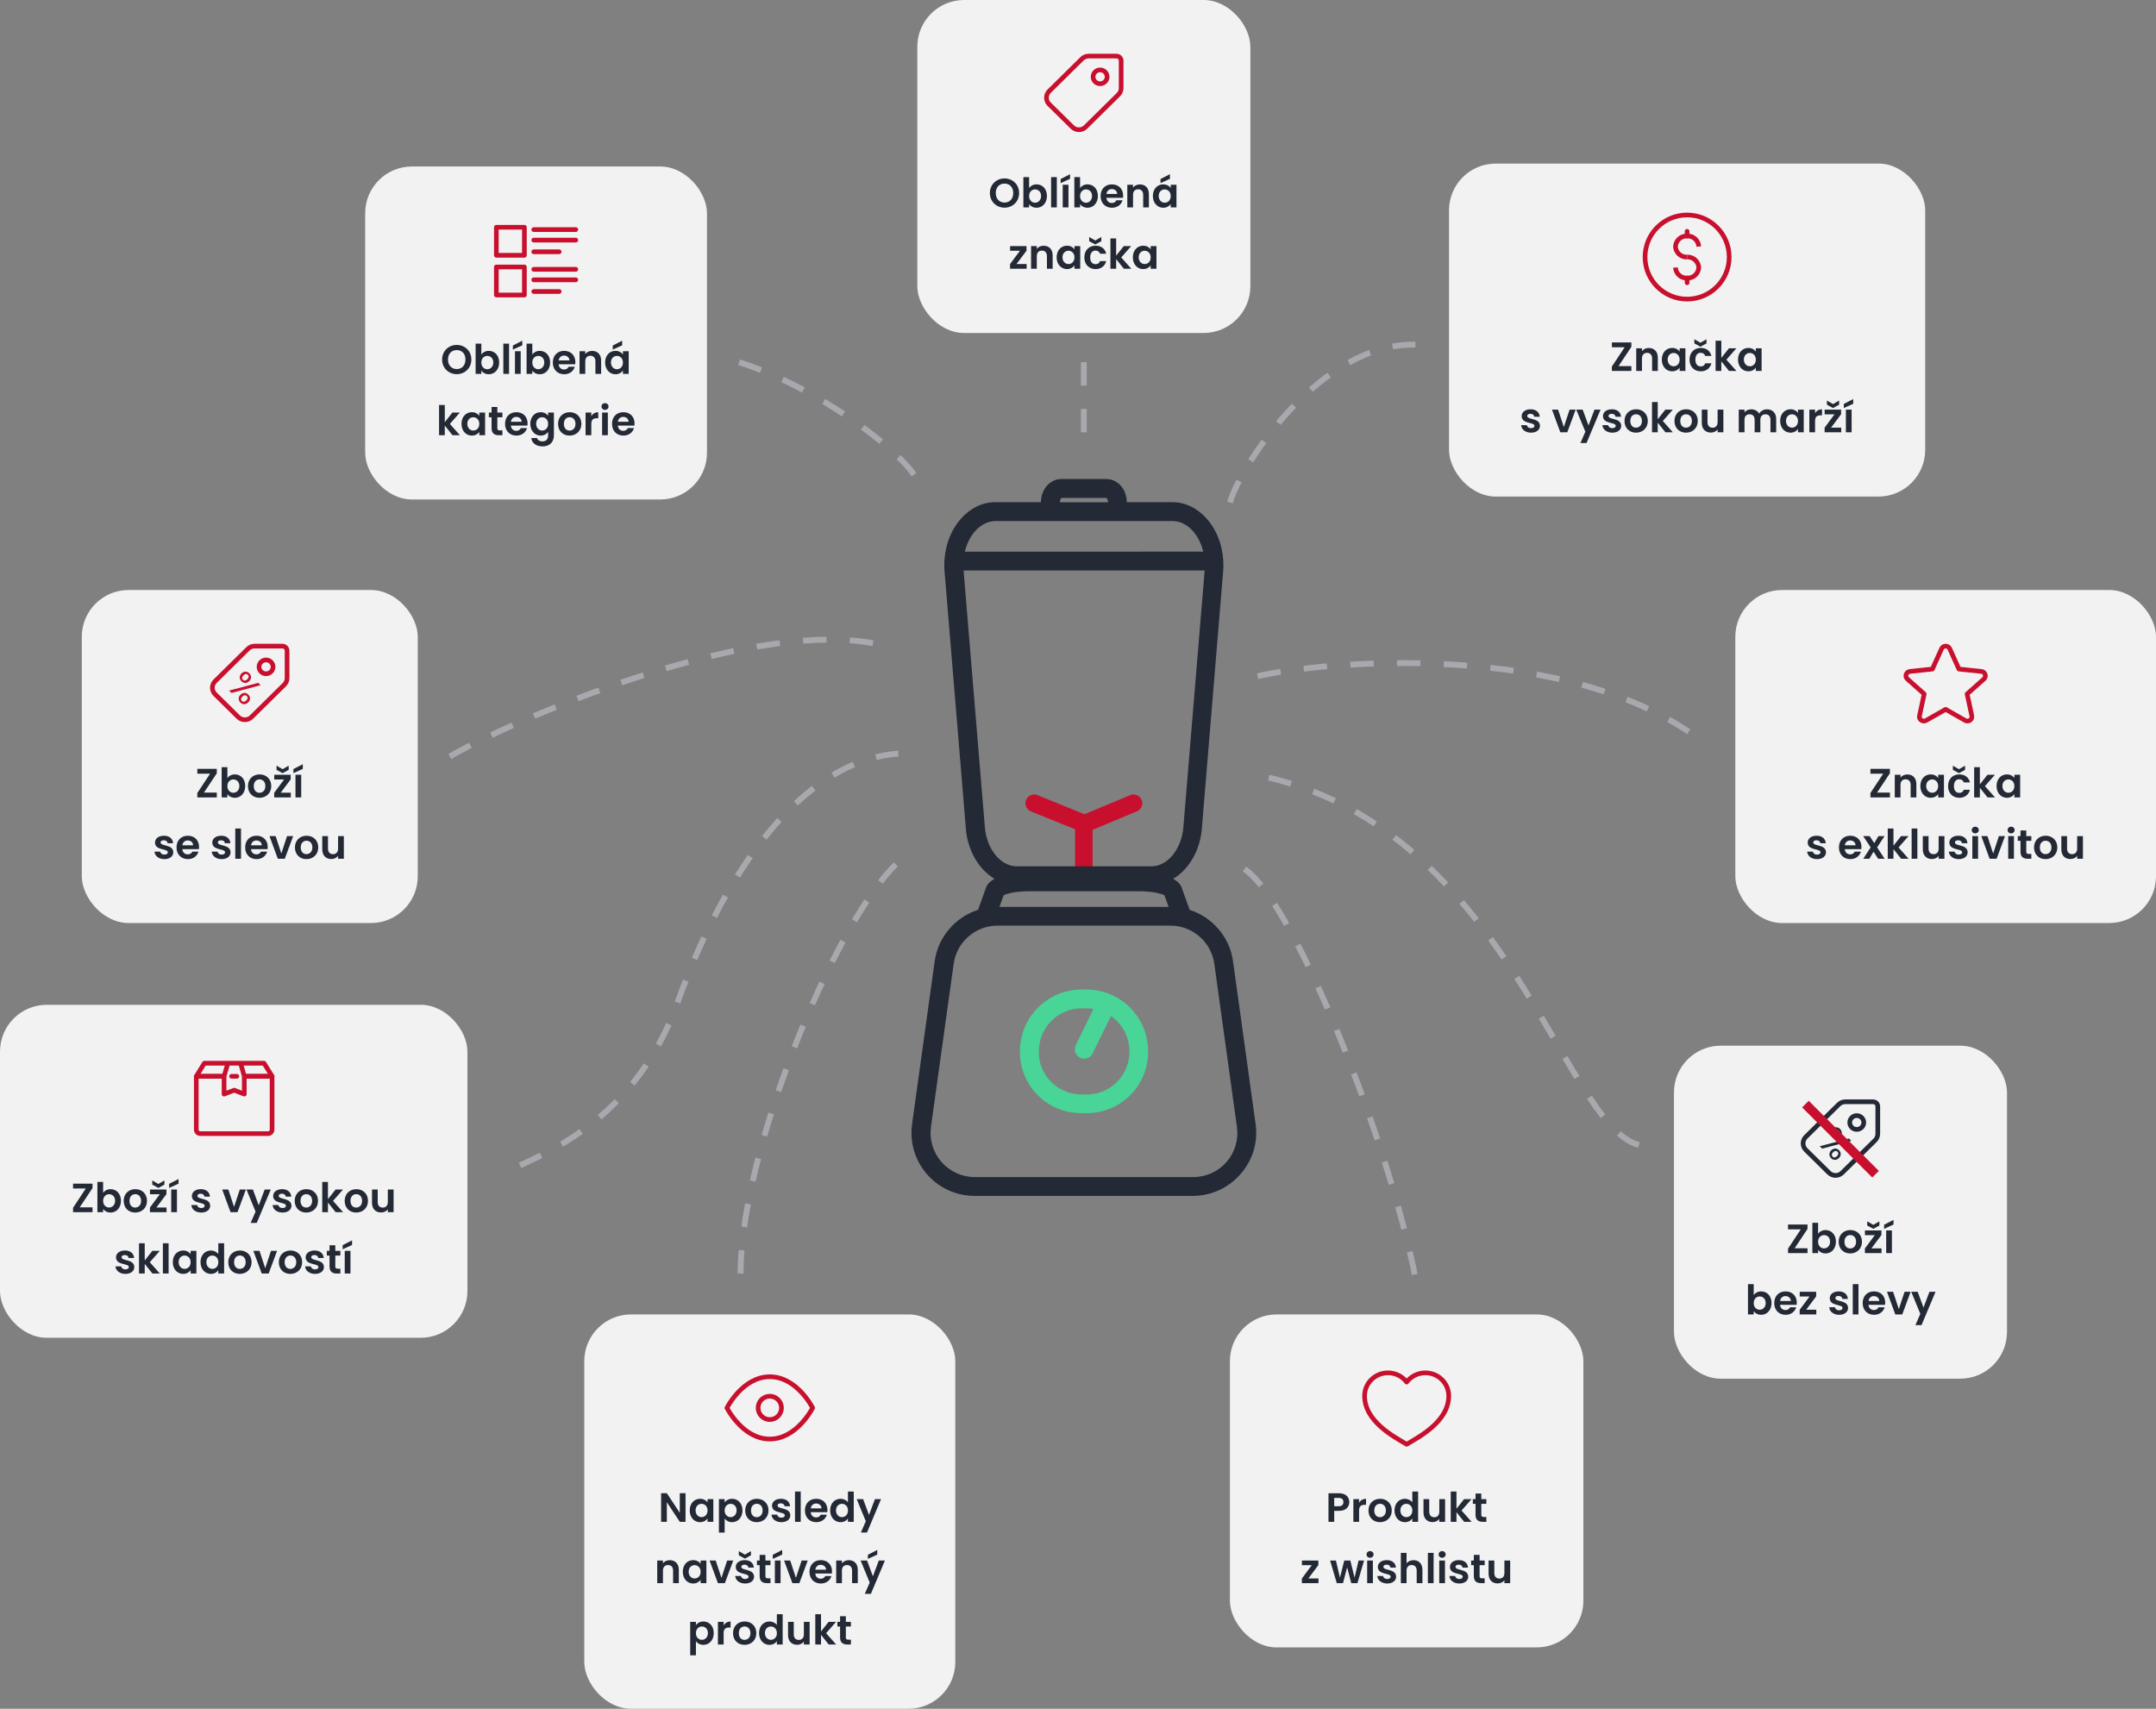 <?xml version="1.0" encoding="UTF-8"?>
<svg xmlns="http://www.w3.org/2000/svg" width="738" height="585" viewBox="0 0 738 585" fill="none">
  <rect x="0" y="0" width="738" height="585" fill="#808080" stroke="none"/>
  <g clip-path="url(#clip0_1978_1453)">
    <path d="M371 300V281.5" stroke="#C8102E" stroke-width="6"></path>
    <path d="M354 275L371.246 282L388 275" stroke="#C8102E" stroke-width="6" stroke-linecap="round"></path>
    <rect x="314" width="114" height="114" rx="16" fill="#F2F2F2"></rect>
    <path d="M367.056 43.49L359.136 35.68C357.888 34.449 357.888 32.453 359.136 31.215L370.384 20.123C370.984 19.532 371.8 19.2 372.648 19.2H382.168C383.048 19.2 383.768 19.91 383.768 20.778V30.166C383.768 31.002 383.432 31.807 382.832 32.398L371.584 43.49C370.336 44.721 368.304 44.721 367.056 43.49Z" stroke="#C8102E" stroke-width="1.6" stroke-miterlimit="10" stroke-linejoin="round"></path>
    <path d="M376.568 28.666C377.893 28.666 378.968 27.607 378.968 26.3C378.968 24.993 377.893 23.933 376.568 23.933C375.242 23.933 374.168 24.993 374.168 26.3C374.168 27.607 375.242 28.666 376.568 28.666Z" stroke="#C8102E" stroke-width="1.6" stroke-miterlimit="10" stroke-linejoin="round"></path>
    <path d="M348.845 66.086C348.845 69.026 346.619 71.098 343.847 71.098C341.089 71.098 338.835 69.026 338.835 66.086C338.835 63.16 341.089 61.088 343.847 61.088C346.633 61.088 348.845 63.16 348.845 66.086ZM340.851 66.086C340.851 68.074 342.069 69.348 343.847 69.348C345.611 69.348 346.829 68.074 346.829 66.086C346.829 64.098 345.611 62.852 343.847 62.852C342.069 62.852 340.851 64.098 340.851 66.086ZM352.263 64.378C352.739 63.664 353.649 63.118 354.825 63.118C356.813 63.118 358.367 64.672 358.367 67.094C358.367 69.516 356.813 71.126 354.825 71.126C353.607 71.126 352.739 70.566 352.263 69.894V71H350.303V60.64H352.263V64.378ZM356.365 67.094C356.365 65.624 355.371 64.84 354.307 64.84C353.257 64.84 352.263 65.652 352.263 67.122C352.263 68.592 353.257 69.404 354.307 69.404C355.371 69.404 356.365 68.564 356.365 67.094ZM359.791 71V60.64H361.751V71H359.791ZM363.772 71V63.244H365.732V71H363.772ZM363.058 61.298L366.278 59.632V61.228L363.058 62.698V61.298ZM369.708 64.378C370.184 63.664 371.094 63.118 372.27 63.118C374.258 63.118 375.812 64.672 375.812 67.094C375.812 69.516 374.258 71.126 372.27 71.126C371.052 71.126 370.184 70.566 369.708 69.894V71H367.748V60.64H369.708V64.378ZM373.81 67.094C373.81 65.624 372.816 64.84 371.752 64.84C370.702 64.84 369.708 65.652 369.708 67.122C369.708 68.592 370.702 69.404 371.752 69.404C372.816 69.404 373.81 68.564 373.81 67.094ZM380.569 64.728C379.631 64.728 378.889 65.33 378.735 66.394H382.417C382.389 65.372 381.577 64.728 380.569 64.728ZM384.251 68.564C383.831 69.992 382.543 71.126 380.625 71.126C378.371 71.126 376.733 69.558 376.733 67.122C376.733 64.672 378.329 63.118 380.625 63.118C382.865 63.118 384.447 64.644 384.447 66.954C384.447 67.206 384.433 67.458 384.391 67.71H378.721C378.819 68.858 379.603 69.502 380.583 69.502C381.423 69.502 381.885 69.082 382.137 68.564H384.251ZM391.309 71V66.716C391.309 65.47 390.623 64.798 389.587 64.798C388.523 64.798 387.837 65.47 387.837 66.716V71H385.877V63.244H387.837V64.21C388.341 63.552 389.181 63.132 390.175 63.132C391.981 63.132 393.269 64.308 393.269 66.45V71H391.309ZM394.629 67.094C394.629 64.672 396.197 63.118 398.171 63.118C399.417 63.118 400.271 63.706 400.733 64.35V63.244H402.707V71H400.733V69.866C400.271 70.538 399.389 71.126 398.157 71.126C396.197 71.126 394.629 69.516 394.629 67.094ZM400.733 67.122C400.733 65.652 399.753 64.84 398.675 64.84C397.625 64.84 396.631 65.624 396.631 67.094C396.631 68.564 397.625 69.404 398.675 69.404C399.753 69.404 400.733 68.592 400.733 67.122ZM397.247 61.298L400.467 59.632V61.228L397.247 62.698V61.298ZM351.375 84.244V85.826L347.959 90.39H351.417V92H345.733V90.418L349.121 85.854H345.747V84.244H351.375ZM358.367 92V87.716C358.367 86.47 357.681 85.798 356.645 85.798C355.581 85.798 354.895 86.47 354.895 87.716V92H352.935V84.244H354.895V85.21C355.399 84.552 356.239 84.132 357.233 84.132C359.039 84.132 360.327 85.308 360.327 87.45V92H358.367ZM361.687 88.094C361.687 85.672 363.255 84.118 365.229 84.118C366.475 84.118 367.329 84.706 367.791 85.35V84.244H369.765V92H367.791V90.866C367.329 91.538 366.447 92.126 365.215 92.126C363.255 92.126 361.687 90.516 361.687 88.094ZM367.791 88.122C367.791 86.652 366.811 85.84 365.733 85.84C364.683 85.84 363.689 86.624 363.689 88.094C363.689 89.564 364.683 90.404 365.733 90.404C366.811 90.404 367.791 89.592 367.791 88.122ZM371.175 88.122C371.175 85.686 372.771 84.118 375.011 84.118C376.943 84.118 378.245 85.126 378.665 86.862H376.551C376.327 86.204 375.809 85.784 374.997 85.784C373.905 85.784 373.177 86.61 373.177 88.122C373.177 89.634 373.905 90.446 374.997 90.446C375.809 90.446 376.313 90.082 376.551 89.382H378.665C378.245 91.034 376.943 92.126 375.011 92.126C372.771 92.126 371.175 90.558 371.175 88.122ZM374.913 82.34L376.985 81.136V82.564L374.913 83.698L372.827 82.564V81.136L374.913 82.34ZM380.101 92V81.64H382.061V87.534L384.665 84.244H387.213L383.797 88.136L387.241 92H384.693L382.061 88.696V92H380.101ZM387.773 88.094C387.773 85.672 389.341 84.118 391.315 84.118C392.561 84.118 393.415 84.706 393.877 85.35V84.244H395.851V92H393.877V90.866C393.415 91.538 392.533 92.126 391.301 92.126C389.341 92.126 387.773 90.516 387.773 88.094ZM393.877 88.122C393.877 86.652 392.897 85.84 391.819 85.84C390.769 85.84 389.775 86.624 389.775 88.094C389.775 89.564 390.769 90.404 391.819 90.404C392.897 90.404 393.877 89.592 393.877 88.122Z" fill="#232935"></path>
    <rect x="496" y="56" width="163" height="114" rx="16" fill="#F2F2F2"></rect>
    <path d="M577.5 102.4C585.453 102.4 591.9 95.953 591.9 88C591.9 80.047 585.453 73.6 577.5 73.6C569.547 73.6 563.1 80.047 563.1 88C563.1 95.953 569.547 102.4 577.5 102.4Z" stroke="#C8102E" stroke-width="1.6" stroke-miterlimit="10"></path>
    <path d="M577.517 88.006C578.509 87.949 579.483 88.295 580.229 88.969C580.974 89.644 581.431 90.591 581.5 91.608C581.427 92.622 580.968 93.565 580.223 94.236C579.478 94.906 578.506 95.25 577.517 95.193C576.52 95.255 575.539 94.911 574.788 94.237C574.036 93.563 573.573 92.612 573.5 91.591" stroke="#C8102E" stroke-width="1.6" stroke-miterlimit="10"></path>
    <path d="M577.517 87.99C576.523 88.061 575.543 87.726 574.79 87.058C574.037 86.389 573.573 85.443 573.5 84.424C573.569 83.4 574.03 82.446 574.782 81.768C575.534 81.091 576.517 80.745 577.517 80.807C578.509 80.75 579.483 81.096 580.229 81.77C580.974 82.444 581.431 83.391 581.5 84.407" stroke="#C8102E" stroke-width="1.6" stroke-miterlimit="10"></path>
    <path d="M577.5 80.8V79.2" stroke="#C8102E" stroke-width="1.6" stroke-miterlimit="10" stroke-linecap="round"></path>
    <path d="M577.5 96.8V95.2" stroke="#C8102E" stroke-width="1.6" stroke-miterlimit="10" stroke-linecap="round"></path>
    <path d="M558.416 117.228V118.74L554.02 125.348H558.416V127H551.752V125.488L556.12 118.88H551.752V117.228H558.416ZM565.516 127V122.716C565.516 121.47 564.83 120.798 563.794 120.798C562.73 120.798 562.044 121.47 562.044 122.716V127H560.084V119.244H562.044V120.21C562.548 119.552 563.388 119.132 564.382 119.132C566.188 119.132 567.476 120.308 567.476 122.45V127H565.516ZM568.836 123.094C568.836 120.672 570.404 119.118 572.378 119.118C573.624 119.118 574.478 119.706 574.94 120.35V119.244H576.914V127H574.94V125.866C574.478 126.538 573.596 127.126 572.364 127.126C570.404 127.126 568.836 125.516 568.836 123.094ZM574.94 123.122C574.94 121.652 573.96 120.84 572.882 120.84C571.832 120.84 570.838 121.624 570.838 123.094C570.838 124.564 571.832 125.404 572.882 125.404C573.96 125.404 574.94 124.592 574.94 123.122ZM578.324 123.122C578.324 120.686 579.92 119.118 582.16 119.118C584.092 119.118 585.394 120.126 585.814 121.862H583.7C583.476 121.204 582.958 120.784 582.146 120.784C581.054 120.784 580.326 121.61 580.326 123.122C580.326 124.634 581.054 125.446 582.146 125.446C582.958 125.446 583.462 125.082 583.7 124.382H585.814C585.394 126.034 584.092 127.126 582.16 127.126C579.92 127.126 578.324 125.558 578.324 123.122ZM582.062 117.34L584.134 116.136V117.564L582.062 118.698L579.976 117.564V116.136L582.062 117.34ZM587.25 127V116.64H589.21V122.534L591.814 119.244H594.362L590.946 123.136L594.39 127H591.842L589.21 123.696V127H587.25ZM594.922 123.094C594.922 120.672 596.49 119.118 598.464 119.118C599.71 119.118 600.564 119.706 601.026 120.35V119.244H603V127H601.026V125.866C600.564 126.538 599.682 127.126 598.45 127.126C596.49 127.126 594.922 125.516 594.922 123.094ZM601.026 123.122C601.026 121.652 600.046 120.84 598.968 120.84C597.918 120.84 596.924 121.624 596.924 123.094C596.924 124.564 597.918 125.404 598.968 125.404C600.046 125.404 601.026 124.592 601.026 123.122ZM527.126 145.788C527.126 147.118 525.964 148.126 524.074 148.126C522.128 148.126 520.77 146.992 520.686 145.55H522.66C522.73 146.138 523.276 146.586 524.06 146.586C524.83 146.586 525.25 146.236 525.25 145.788C525.25 144.402 520.868 145.284 520.868 142.442C520.868 141.154 522.016 140.118 523.934 140.118C525.81 140.118 526.944 141.14 527.056 142.68H525.18C525.124 142.078 524.648 141.672 523.878 141.672C523.15 141.672 522.772 141.966 522.772 142.414C522.772 143.828 527.07 142.946 527.126 145.788ZM531.244 140.244H533.344L535.304 146.194L537.264 140.244H539.35L536.48 148H534.1L531.244 140.244ZM543.755 145.662L545.785 140.244H547.871L543.069 151.668H540.983L542.663 147.804L539.555 140.244H541.753L543.755 145.662ZM554.948 145.788C554.948 147.118 553.786 148.126 551.896 148.126C549.95 148.126 548.592 146.992 548.508 145.55H550.482C550.552 146.138 551.098 146.586 551.882 146.586C552.652 146.586 553.072 146.236 553.072 145.788C553.072 144.402 548.69 145.284 548.69 142.442C548.69 141.154 549.838 140.118 551.756 140.118C553.632 140.118 554.766 141.14 554.878 142.68H553.002C552.946 142.078 552.47 141.672 551.7 141.672C550.972 141.672 550.594 141.966 550.594 142.414C550.594 143.828 554.892 142.946 554.948 145.788ZM564.047 144.122C564.047 146.558 562.255 148.126 560.001 148.126C557.761 148.126 556.067 146.558 556.067 144.122C556.067 141.672 557.817 140.118 560.057 140.118C562.297 140.118 564.047 141.672 564.047 144.122ZM558.055 144.122C558.055 145.662 558.951 146.418 560.001 146.418C561.037 146.418 562.031 145.662 562.031 144.122C562.031 142.568 561.065 141.826 560.029 141.826C558.993 141.826 558.055 142.568 558.055 144.122ZM565.485 148V137.64H567.445V143.534L570.049 140.244H572.597L569.181 144.136L572.625 148H570.077L567.445 144.696V148H565.485ZM581.15 144.122C581.15 146.558 579.358 148.126 577.104 148.126C574.864 148.126 573.17 146.558 573.17 144.122C573.17 141.672 574.92 140.118 577.16 140.118C579.4 140.118 581.15 141.672 581.15 144.122ZM575.158 144.122C575.158 145.662 576.054 146.418 577.104 146.418C578.14 146.418 579.134 145.662 579.134 144.122C579.134 142.568 578.168 141.826 577.132 141.826C576.096 141.826 575.158 142.568 575.158 144.122ZM589.91 140.244V148H587.936V147.02C587.446 147.678 586.592 148.098 585.626 148.098C583.82 148.098 582.518 146.922 582.518 144.794V140.244H584.478V144.514C584.478 145.76 585.164 146.432 586.2 146.432C587.264 146.432 587.936 145.76 587.936 144.514V140.244H589.91ZM606.03 148V143.716C606.03 142.484 605.344 141.84 604.308 141.84C603.258 141.84 602.572 142.484 602.572 143.716V148H600.612V143.716C600.612 142.484 599.926 141.84 598.89 141.84C597.826 141.84 597.14 142.484 597.14 143.716V148H595.18V140.244H597.14V141.182C597.63 140.538 598.456 140.132 599.422 140.132C600.626 140.132 601.62 140.65 602.152 141.616C602.656 140.734 603.678 140.132 604.812 140.132C606.674 140.132 607.99 141.308 607.99 143.45V148H606.03ZM609.346 144.094C609.346 141.672 610.914 140.118 612.888 140.118C614.134 140.118 614.988 140.706 615.45 141.35V140.244H617.424V148H615.45V146.866C614.988 147.538 614.106 148.126 612.874 148.126C610.914 148.126 609.346 146.516 609.346 144.094ZM615.45 144.122C615.45 142.652 614.47 141.84 613.392 141.84C612.342 141.84 611.348 142.624 611.348 144.094C611.348 145.564 612.342 146.404 613.392 146.404C614.47 146.404 615.45 145.592 615.45 144.122ZM621.298 144.136V148H619.338V140.244H621.298V141.448C621.788 140.65 622.6 140.132 623.678 140.132V142.19H623.16C621.998 142.19 621.298 142.638 621.298 144.136ZM630.206 140.244V141.826L626.79 146.39H630.248V148H624.564V146.418L627.952 141.854H624.578V140.244H630.206ZM627.448 138.34L629.52 137.136V138.564L627.448 139.698L625.362 138.564V137.136L627.448 138.34ZM631.85 148V140.244H633.81V148H631.85ZM631.136 138.298L634.356 136.632V138.228L631.136 139.698V138.298Z" fill="#232935"></path>
    <rect x="594" y="202" width="144" height="114" rx="16" fill="#F2F2F2"></rect>
    <path d="M667.391 222.088L670.543 229.061L678.239 229.866C679.543 230 680.071 231.602 679.095 232.469L673.343 237.581L674.951 245.052C675.223 246.322 673.847 247.308 672.703 246.662L665.999 242.851L659.295 246.662C658.159 247.308 656.775 246.322 657.047 245.052L658.655 237.581L652.903 232.469C651.927 231.602 652.455 230 653.759 229.866L661.455 229.061L664.607 222.088C665.151 220.904 666.863 220.904 667.391 222.088Z" stroke="#C8102E" stroke-width="1.6" stroke-miterlimit="10" stroke-linejoin="round"></path>
    <path d="M646.916 263.228V264.74L642.52 271.348H646.916V273H640.252V271.488L644.62 264.88H640.252V263.228H646.916ZM654.016 273V268.716C654.016 267.47 653.33 266.798 652.294 266.798C651.23 266.798 650.544 267.47 650.544 268.716V273H648.584V265.244H650.544V266.21C651.048 265.552 651.888 265.132 652.882 265.132C654.688 265.132 655.976 266.308 655.976 268.45V273H654.016ZM657.336 269.094C657.336 266.672 658.904 265.118 660.878 265.118C662.124 265.118 662.978 265.706 663.44 266.35V265.244H665.414V273H663.44V271.866C662.978 272.538 662.096 273.126 660.864 273.126C658.904 273.126 657.336 271.516 657.336 269.094ZM663.44 269.122C663.44 267.652 662.46 266.84 661.382 266.84C660.332 266.84 659.338 267.624 659.338 269.094C659.338 270.564 660.332 271.404 661.382 271.404C662.46 271.404 663.44 270.592 663.44 269.122ZM666.824 269.122C666.824 266.686 668.42 265.118 670.66 265.118C672.592 265.118 673.894 266.126 674.314 267.862H672.2C671.976 267.204 671.458 266.784 670.646 266.784C669.554 266.784 668.826 267.61 668.826 269.122C668.826 270.634 669.554 271.446 670.646 271.446C671.458 271.446 671.962 271.082 672.2 270.382H674.314C673.894 272.034 672.592 273.126 670.66 273.126C668.42 273.126 666.824 271.558 666.824 269.122ZM670.562 263.34L672.634 262.136V263.564L670.562 264.698L668.476 263.564V262.136L670.562 263.34ZM675.75 273V262.64H677.71V268.534L680.314 265.244H682.862L679.446 269.136L682.89 273H680.342L677.71 269.696V273H675.75ZM683.422 269.094C683.422 266.672 684.99 265.118 686.964 265.118C688.21 265.118 689.064 265.706 689.526 266.35V265.244H691.5V273H689.526V271.866C689.064 272.538 688.182 273.126 686.95 273.126C684.99 273.126 683.422 271.516 683.422 269.094ZM689.526 269.122C689.526 267.652 688.546 266.84 687.468 266.84C686.418 266.84 685.424 267.624 685.424 269.094C685.424 270.564 686.418 271.404 687.468 271.404C688.546 271.404 689.526 270.592 689.526 269.122ZM625.032 291.788C625.032 293.118 623.87 294.126 621.98 294.126C620.034 294.126 618.676 292.992 618.592 291.55H620.566C620.636 292.138 621.182 292.586 621.966 292.586C622.736 292.586 623.156 292.236 623.156 291.788C623.156 290.402 618.774 291.284 618.774 288.442C618.774 287.154 619.922 286.118 621.84 286.118C623.716 286.118 624.85 287.14 624.962 288.68H623.086C623.03 288.078 622.554 287.672 621.784 287.672C621.056 287.672 620.678 287.966 620.678 288.414C620.678 289.828 624.976 288.946 625.032 291.788ZM633.309 287.728C632.371 287.728 631.629 288.33 631.475 289.394H635.157C635.129 288.372 634.317 287.728 633.309 287.728ZM636.991 291.564C636.571 292.992 635.283 294.126 633.365 294.126C631.111 294.126 629.473 292.558 629.473 290.122C629.473 287.672 631.069 286.118 633.365 286.118C635.605 286.118 637.187 287.644 637.187 289.954C637.187 290.206 637.173 290.458 637.131 290.71H631.461C631.559 291.858 632.343 292.502 633.323 292.502C634.163 292.502 634.625 292.082 634.877 291.564H636.991ZM642.901 294L641.305 291.592L639.891 294H637.791L640.325 290.108L637.763 286.244H639.975L641.557 288.638L642.985 286.244H645.085L642.537 290.108L645.113 294H642.901ZM646.178 294V283.64H648.138V289.534L650.742 286.244H653.29L649.874 290.136L653.318 294H650.77L648.138 290.696V294H646.178ZM654.354 294V283.64H656.314V294H654.354ZM665.572 286.244V294H663.598V293.02C663.108 293.678 662.254 294.098 661.288 294.098C659.482 294.098 658.18 292.922 658.18 290.794V286.244H660.14V290.514C660.14 291.76 660.826 292.432 661.862 292.432C662.926 292.432 663.598 291.76 663.598 290.514V286.244H665.572ZM673.526 291.788C673.526 293.118 672.364 294.126 670.474 294.126C668.528 294.126 667.17 292.992 667.086 291.55H669.06C669.13 292.138 669.676 292.586 670.46 292.586C671.23 292.586 671.65 292.236 671.65 291.788C671.65 290.402 667.268 291.284 667.268 288.442C667.268 287.154 668.416 286.118 670.334 286.118C672.21 286.118 673.344 287.14 673.456 288.68H671.58C671.524 288.078 671.048 287.672 670.278 287.672C669.55 287.672 669.172 287.966 669.172 288.414C669.172 289.828 673.47 288.946 673.526 291.788ZM675.135 294V286.244H677.095V294H675.135ZM676.129 285.32C675.429 285.32 674.925 284.816 674.925 284.172C674.925 283.528 675.429 283.024 676.129 283.024C676.815 283.024 677.333 283.528 677.333 284.172C677.333 284.816 676.815 285.32 676.129 285.32ZM678.205 286.244H680.305L682.265 292.194L684.225 286.244H686.311L683.441 294H681.061L678.205 286.244ZM687.412 294V286.244H689.372V294H687.412ZM688.406 285.32C687.706 285.32 687.202 284.816 687.202 284.172C687.202 283.528 687.706 283.024 688.406 283.024C689.092 283.024 689.61 283.528 689.61 284.172C689.61 284.816 689.092 285.32 688.406 285.32ZM691.617 291.592V287.854H690.693V286.244H691.617V284.326H693.591V286.244H695.327V287.854H693.591V291.606C693.591 292.124 693.801 292.348 694.417 292.348H695.327V294H694.095C692.611 294 691.617 293.37 691.617 291.592ZM704.227 290.122C704.227 292.558 702.435 294.126 700.181 294.126C697.941 294.126 696.247 292.558 696.247 290.122C696.247 287.672 697.997 286.118 700.237 286.118C702.477 286.118 704.227 287.672 704.227 290.122ZM698.235 290.122C698.235 291.662 699.131 292.418 700.181 292.418C701.217 292.418 702.211 291.662 702.211 290.122C702.211 288.568 701.245 287.826 700.209 287.826C699.173 287.826 698.235 288.568 698.235 290.122ZM712.986 286.244V294H711.012V293.02C710.522 293.678 709.668 294.098 708.702 294.098C706.896 294.098 705.594 292.922 705.594 290.794V286.244H707.554V290.514C707.554 291.76 708.24 292.432 709.276 292.432C710.34 292.432 711.012 291.76 711.012 290.514V286.244H712.986Z" fill="#232935"></path>
    <rect x="125" y="57" width="117" height="114" rx="16" fill="#F2F2F2"></rect>
    <path d="M182.7 78.6H197.1" stroke="#C8102E" stroke-width="1.6" stroke-linecap="round"></path>
    <path d="M182.7 82.2H197.1" stroke="#C8102E" stroke-width="1.6" stroke-linecap="round"></path>
    <path d="M182.7 86.2H191.407" stroke="#C8102E" stroke-width="1.6" stroke-linecap="round"></path>
    <path d="M182.7 92.2H197.1" stroke="#C8102E" stroke-width="1.6" stroke-linecap="round"></path>
    <path d="M182.7 95.8H197.1" stroke="#C8102E" stroke-width="1.6" stroke-linecap="round"></path>
    <path d="M182.7 99.8H191.407" stroke="#C8102E" stroke-width="1.6" stroke-linecap="round"></path>
    <rect x="169.9" y="77.8" width="9.6" height="9.6" stroke="#C8102E" stroke-width="1.6" stroke-linejoin="round"></rect>
    <rect x="169.9" y="91.4" width="9.6" height="9.6" stroke="#C8102E" stroke-width="1.6" stroke-linejoin="round"></rect>
    <path d="M161.345 123.086C161.345 126.026 159.119 128.098 156.347 128.098C153.589 128.098 151.335 126.026 151.335 123.086C151.335 120.16 153.589 118.088 156.347 118.088C159.133 118.088 161.345 120.16 161.345 123.086ZM153.351 123.086C153.351 125.074 154.569 126.348 156.347 126.348C158.111 126.348 159.329 125.074 159.329 123.086C159.329 121.098 158.111 119.852 156.347 119.852C154.569 119.852 153.351 121.098 153.351 123.086ZM164.763 121.378C165.239 120.664 166.149 120.118 167.325 120.118C169.313 120.118 170.867 121.672 170.867 124.094C170.867 126.516 169.313 128.126 167.325 128.126C166.107 128.126 165.239 127.566 164.763 126.894V128H162.803V117.64H164.763V121.378ZM168.865 124.094C168.865 122.624 167.871 121.84 166.807 121.84C165.757 121.84 164.763 122.652 164.763 124.122C164.763 125.592 165.757 126.404 166.807 126.404C167.871 126.404 168.865 125.564 168.865 124.094ZM172.291 128V117.64H174.251V128H172.291ZM176.272 128V120.244H178.232V128H176.272ZM175.558 118.298L178.778 116.632V118.228L175.558 119.698V118.298ZM182.208 121.378C182.684 120.664 183.594 120.118 184.77 120.118C186.758 120.118 188.312 121.672 188.312 124.094C188.312 126.516 186.758 128.126 184.77 128.126C183.552 128.126 182.684 127.566 182.208 126.894V128H180.248V117.64H182.208V121.378ZM186.31 124.094C186.31 122.624 185.316 121.84 184.252 121.84C183.202 121.84 182.208 122.652 182.208 124.122C182.208 125.592 183.202 126.404 184.252 126.404C185.316 126.404 186.31 125.564 186.31 124.094ZM193.069 121.728C192.131 121.728 191.389 122.33 191.235 123.394H194.917C194.889 122.372 194.077 121.728 193.069 121.728ZM196.751 125.564C196.331 126.992 195.043 128.126 193.125 128.126C190.871 128.126 189.233 126.558 189.233 124.122C189.233 121.672 190.829 120.118 193.125 120.118C195.365 120.118 196.947 121.644 196.947 123.954C196.947 124.206 196.933 124.458 196.891 124.71H191.221C191.319 125.858 192.103 126.502 193.083 126.502C193.923 126.502 194.385 126.082 194.637 125.564H196.751ZM203.809 128V123.716C203.809 122.47 203.123 121.798 202.087 121.798C201.023 121.798 200.337 122.47 200.337 123.716V128H198.377V120.244H200.337V121.21C200.841 120.552 201.681 120.132 202.675 120.132C204.481 120.132 205.769 121.308 205.769 123.45V128H203.809ZM207.129 124.094C207.129 121.672 208.697 120.118 210.671 120.118C211.917 120.118 212.771 120.706 213.233 121.35V120.244H215.207V128H213.233V126.866C212.771 127.538 211.889 128.126 210.657 128.126C208.697 128.126 207.129 126.516 207.129 124.094ZM213.233 124.122C213.233 122.652 212.253 121.84 211.175 121.84C210.125 121.84 209.131 122.624 209.131 124.094C209.131 125.564 210.125 126.404 211.175 126.404C212.253 126.404 213.233 125.592 213.233 124.122ZM209.747 118.298L212.967 116.632V118.228L209.747 119.698V118.298ZM150.293 149V138.64H152.253V144.534L154.857 141.244H157.405L153.989 145.136L157.433 149H154.885L152.253 145.696V149H150.293ZM157.965 145.094C157.965 142.672 159.533 141.118 161.507 141.118C162.753 141.118 163.607 141.706 164.069 142.35V141.244H166.043V149H164.069V147.866C163.607 148.538 162.725 149.126 161.493 149.126C159.533 149.126 157.965 147.516 157.965 145.094ZM164.069 145.122C164.069 143.652 163.089 142.84 162.011 142.84C160.961 142.84 159.967 143.624 159.967 145.094C159.967 146.564 160.961 147.404 162.011 147.404C163.089 147.404 164.069 146.592 164.069 145.122ZM168.265 146.592V142.854H167.341V141.244H168.265V139.326H170.239V141.244H171.975V142.854H170.239V146.606C170.239 147.124 170.449 147.348 171.065 147.348H171.975V149H170.743C169.259 149 168.265 148.37 168.265 146.592ZM176.717 142.728C175.779 142.728 175.037 143.33 174.883 144.394H178.565C178.537 143.372 177.725 142.728 176.717 142.728ZM180.399 146.564C179.979 147.992 178.691 149.126 176.773 149.126C174.519 149.126 172.881 147.558 172.881 145.122C172.881 142.672 174.477 141.118 176.773 141.118C179.013 141.118 180.595 142.644 180.595 144.954C180.595 145.206 180.581 145.458 180.539 145.71H174.869C174.967 146.858 175.751 147.502 176.731 147.502C177.571 147.502 178.033 147.082 178.285 146.564H180.399ZM181.522 145.094C181.522 142.672 183.09 141.118 185.064 141.118C186.282 141.118 187.164 141.678 187.626 142.35V141.244H189.6V149.056C189.6 151.156 188.312 152.822 185.764 152.822C183.58 152.822 182.054 151.73 181.858 149.952H183.804C184 150.652 184.728 151.114 185.708 151.114C186.786 151.114 187.626 150.498 187.626 149.056V147.852C187.164 148.524 186.282 149.126 185.064 149.126C183.09 149.126 181.522 147.516 181.522 145.094ZM187.626 145.122C187.626 143.652 186.646 142.84 185.568 142.84C184.518 142.84 183.524 143.624 183.524 145.094C183.524 146.564 184.518 147.404 185.568 147.404C186.646 147.404 187.626 146.592 187.626 145.122ZM199.004 145.122C199.004 147.558 197.212 149.126 194.958 149.126C192.718 149.126 191.024 147.558 191.024 145.122C191.024 142.672 192.774 141.118 195.014 141.118C197.254 141.118 199.004 142.672 199.004 145.122ZM193.012 145.122C193.012 146.662 193.908 147.418 194.958 147.418C195.994 147.418 196.988 146.662 196.988 145.122C196.988 143.568 196.022 142.826 194.986 142.826C193.95 142.826 193.012 143.568 193.012 145.122ZM202.402 145.136V149H200.442V141.244H202.402V142.448C202.892 141.65 203.704 141.132 204.782 141.132V143.19H204.264C203.102 143.19 202.402 143.638 202.402 145.136ZM206.102 149V141.244H208.062V149H206.102ZM207.096 140.32C206.396 140.32 205.892 139.816 205.892 139.172C205.892 138.528 206.396 138.024 207.096 138.024C207.782 138.024 208.3 138.528 208.3 139.172C208.3 139.816 207.782 140.32 207.096 140.32ZM213.33 142.728C212.392 142.728 211.65 143.33 211.496 144.394H215.178C215.15 143.372 214.338 142.728 213.33 142.728ZM217.012 146.564C216.592 147.992 215.304 149.126 213.386 149.126C211.132 149.126 209.494 147.558 209.494 145.122C209.494 142.672 211.09 141.118 213.386 141.118C215.626 141.118 217.208 142.644 217.208 144.954C217.208 145.206 217.194 145.458 217.152 145.71H211.482C211.58 146.858 212.364 147.502 213.344 147.502C214.184 147.502 214.646 147.082 214.898 146.564H217.012Z" fill="#232935"></path>
    <rect x="28" y="202" width="115" height="114" rx="16" fill="#F2F2F2"></rect>
    <path d="M81.556 245.49L73.636 237.68C72.388 236.449 72.388 234.453 73.636 233.215L84.884 222.123C85.484 221.532 86.3 221.2 87.148 221.2H96.668C97.548 221.2 98.268 221.91 98.268 222.778V232.166C98.268 233.002 97.932 233.807 97.332 234.398L86.084 245.49C84.836 246.721 82.804 246.721 81.556 245.49Z" stroke="#C8102E" stroke-width="1.6" stroke-miterlimit="10" stroke-linejoin="round"></path>
    <path d="M91.068 230.666C92.394 230.666 93.468 229.607 93.468 228.3C93.468 226.993 92.394 225.933 91.068 225.933C89.743 225.933 88.668 226.993 88.668 228.3C88.668 229.607 89.743 230.666 91.068 230.666Z" stroke="#C8102E" stroke-width="1.6" stroke-miterlimit="10" stroke-linejoin="round"></path>
    <path d="M82.677 230.549C83.519 229.707 84.596 229.77 85.347 230.522C86.108 231.282 86.162 232.35 85.32 233.192C84.469 234.042 83.401 233.988 82.641 233.228C81.89 232.477 81.826 231.4 82.677 230.549ZM84.841 231.028C84.442 230.63 83.908 230.639 83.338 231.21C82.777 231.771 82.75 232.323 83.148 232.721C83.546 233.119 84.107 233.101 84.668 232.54C85.239 231.97 85.239 231.427 84.841 231.028ZM78.414 236.423L88.397 233.771L89.212 234.586L79.229 237.237L78.414 236.423ZM82.324 237.835C83.175 236.984 84.243 237.038 85.003 237.799C85.755 238.55 85.809 239.618 84.958 240.469C84.116 241.31 83.039 241.265 82.288 240.514C81.528 239.754 81.483 238.677 82.324 237.835ZM84.478 238.305C84.08 237.907 83.537 237.907 82.967 238.477C82.406 239.039 82.406 239.582 82.804 239.98C83.202 240.378 83.745 240.378 84.306 239.817C84.877 239.247 84.877 238.704 84.478 238.305Z" fill="#C8102E"></path>
    <path d="M74.209 263.228V264.74L69.813 271.348H74.209V273H67.545V271.488L71.913 264.88H67.545V263.228H74.209ZM77.837 266.378C78.313 265.664 79.223 265.118 80.399 265.118C82.387 265.118 83.941 266.672 83.941 269.094C83.941 271.516 82.387 273.126 80.399 273.126C79.181 273.126 78.313 272.566 77.837 271.894V273H75.877V262.64H77.837V266.378ZM81.939 269.094C81.939 267.624 80.945 266.84 79.881 266.84C78.831 266.84 77.837 267.652 77.837 269.122C77.837 270.592 78.831 271.404 79.881 271.404C80.945 271.404 81.939 270.564 81.939 269.094ZM92.855 269.122C92.855 271.558 91.063 273.126 88.809 273.126C86.569 273.126 84.875 271.558 84.875 269.122C84.875 266.672 86.625 265.118 88.865 265.118C91.105 265.118 92.855 266.672 92.855 269.122ZM86.863 269.122C86.863 270.662 87.759 271.418 88.809 271.418C89.845 271.418 90.839 270.662 90.839 269.122C90.839 267.568 89.873 266.826 88.837 266.826C87.801 266.826 86.863 267.568 86.863 269.122ZM99.501 265.244V266.826L96.085 271.39H99.543V273H93.859V271.418L97.247 266.854H93.873V265.244H99.501ZM96.743 263.34L98.815 262.136V263.564L96.743 264.698L94.657 263.564V262.136L96.743 263.34ZM101.145 273V265.244H103.105V273H101.145ZM100.431 263.298L103.651 261.632V263.228L100.431 264.698V263.298ZM59.318 291.788C59.318 293.118 58.156 294.126 56.266 294.126C54.32 294.126 52.962 292.992 52.878 291.55H54.852C54.922 292.138 55.468 292.586 56.252 292.586C57.022 292.586 57.442 292.236 57.442 291.788C57.442 290.402 53.06 291.284 53.06 288.442C53.06 287.154 54.208 286.118 56.126 286.118C58.002 286.118 59.136 287.14 59.248 288.68H57.372C57.316 288.078 56.84 287.672 56.07 287.672C55.342 287.672 54.964 287.966 54.964 288.414C54.964 289.828 59.262 288.946 59.318 291.788ZM64.259 287.728C63.321 287.728 62.579 288.33 62.425 289.394H66.107C66.079 288.372 65.267 287.728 64.259 287.728ZM67.941 291.564C67.521 292.992 66.233 294.126 64.315 294.126C62.061 294.126 60.423 292.558 60.423 290.122C60.423 287.672 62.019 286.118 64.315 286.118C66.555 286.118 68.137 287.644 68.137 289.954C68.137 290.206 68.123 290.458 68.081 290.71H62.411C62.509 291.858 63.293 292.502 64.273 292.502C65.113 292.502 65.575 292.082 65.827 291.564H67.941ZM78.924 291.788C78.924 293.118 77.761 294.126 75.871 294.126C73.925 294.126 72.567 292.992 72.484 291.55H74.457C74.528 292.138 75.073 292.586 75.858 292.586C76.627 292.586 77.047 292.236 77.047 291.788C77.047 290.402 72.665 291.284 72.665 288.442C72.665 287.154 73.814 286.118 75.731 286.118C77.608 286.118 78.742 287.14 78.853 288.68H76.978C76.921 288.078 76.445 287.672 75.675 287.672C74.948 287.672 74.57 287.966 74.57 288.414C74.57 289.828 78.868 288.946 78.924 291.788ZM80.532 294V283.64H82.492V294H80.532ZM87.761 287.728C86.823 287.728 86.081 288.33 85.927 289.394H89.609C89.581 288.372 88.769 287.728 87.761 287.728ZM91.443 291.564C91.023 292.992 89.735 294.126 87.817 294.126C85.563 294.126 83.925 292.558 83.925 290.122C83.925 287.672 85.521 286.118 87.817 286.118C90.057 286.118 91.639 287.644 91.639 289.954C91.639 290.206 91.625 290.458 91.583 290.71H85.913C86.011 291.858 86.795 292.502 87.775 292.502C88.615 292.502 89.077 292.082 89.329 291.564H91.443ZM92.243 286.244H94.344L96.303 292.194L98.263 286.244H100.35L97.48 294H95.1L92.243 286.244ZM108.94 290.122C108.94 292.558 107.148 294.126 104.894 294.126C102.654 294.126 100.96 292.558 100.96 290.122C100.96 287.672 102.71 286.118 104.95 286.118C107.19 286.118 108.94 287.672 108.94 290.122ZM102.948 290.122C102.948 291.662 103.844 292.418 104.894 292.418C105.93 292.418 106.924 291.662 106.924 290.122C106.924 288.568 105.958 287.826 104.922 287.826C103.886 287.826 102.948 288.568 102.948 290.122ZM117.7 286.244V294H115.726V293.02C115.236 293.678 114.382 294.098 113.416 294.098C111.61 294.098 110.308 292.922 110.308 290.794V286.244H112.268V290.514C112.268 291.76 112.954 292.432 113.99 292.432C115.054 292.432 115.726 291.76 115.726 290.514V286.244H117.7Z" fill="#232935"></path>
    <rect x="573" y="358" width="114" height="114" rx="16" fill="#F2F2F2"></rect>
    <path d="M626.056 401.49L618.136 393.68C616.888 392.449 616.888 390.453 618.136 389.215L629.384 378.123C629.984 377.532 630.8 377.2 631.648 377.2H641.168C642.048 377.2 642.768 377.91 642.768 378.778V388.166C642.768 389.002 642.432 389.807 641.832 390.398L630.584 401.49C629.336 402.721 627.304 402.721 626.056 401.49Z" stroke="#232935" stroke-width="1.6" stroke-miterlimit="10" stroke-linejoin="round"></path>
    <path d="M635.568 386.666C636.893 386.666 637.968 385.607 637.968 384.3C637.968 382.993 636.893 381.933 635.568 381.933C634.242 381.933 633.168 382.993 633.168 384.3C633.168 385.607 634.242 386.666 635.568 386.666Z" stroke="#232935" stroke-width="1.6" stroke-miterlimit="10" stroke-linejoin="round"></path>
    <path d="M627.177 386.549C628.019 385.707 629.096 385.77 629.847 386.522C630.608 387.282 630.662 388.35 629.82 389.192C628.969 390.042 627.901 389.988 627.141 389.228C626.39 388.477 626.326 387.4 627.177 386.549ZM629.34 387.028C628.942 386.63 628.408 386.639 627.838 387.21C627.277 387.771 627.25 388.323 627.648 388.721C628.046 389.119 628.607 389.101 629.168 388.54C629.739 387.97 629.739 387.427 629.34 387.028ZM622.914 392.423L632.897 389.771L633.712 390.586L623.729 393.237L622.914 392.423ZM626.824 393.835C627.675 392.984 628.743 393.038 629.503 393.799C630.255 394.55 630.309 395.618 629.458 396.469C628.616 397.31 627.539 397.265 626.788 396.514C626.028 395.754 625.983 394.677 626.824 393.835ZM628.978 394.305C628.58 393.907 628.037 393.907 627.467 394.477C626.906 395.039 626.906 395.582 627.304 395.98C627.702 396.378 628.245 396.378 628.806 395.817C629.377 395.247 629.377 394.704 628.978 394.305Z" fill="#232935"></path>
    <path d="M618 378L642 402" stroke="#C8102E" stroke-width="3.2"></path>
    <path d="M618.709 419.228V420.74L614.313 427.348H618.709V429H612.045V427.488L616.413 420.88H612.045V419.228H618.709ZM622.337 422.378C622.813 421.664 623.723 421.118 624.899 421.118C626.887 421.118 628.441 422.672 628.441 425.094C628.441 427.516 626.887 429.126 624.899 429.126C623.681 429.126 622.813 428.566 622.337 427.894V429H620.377V418.64H622.337V422.378ZM626.439 425.094C626.439 423.624 625.445 422.84 624.381 422.84C623.331 422.84 622.337 423.652 622.337 425.122C622.337 426.592 623.331 427.404 624.381 427.404C625.445 427.404 626.439 426.564 626.439 425.094ZM637.355 425.122C637.355 427.558 635.563 429.126 633.309 429.126C631.069 429.126 629.375 427.558 629.375 425.122C629.375 422.672 631.125 421.118 633.365 421.118C635.605 421.118 637.355 422.672 637.355 425.122ZM631.363 425.122C631.363 426.662 632.259 427.418 633.309 427.418C634.345 427.418 635.339 426.662 635.339 425.122C635.339 423.568 634.373 422.826 633.337 422.826C632.301 422.826 631.363 423.568 631.363 425.122ZM644.001 421.244V422.826L640.585 427.39H644.043V429H638.359V427.418L641.747 422.854H638.373V421.244H644.001ZM641.243 419.34L643.315 418.136V419.564L641.243 420.698L639.157 419.564V418.136L641.243 419.34ZM645.645 429V421.244H647.605V429H645.645ZM644.931 419.298L648.151 417.632V419.228L644.931 420.698V419.298ZM600.298 443.378C600.774 442.664 601.684 442.118 602.86 442.118C604.848 442.118 606.402 443.672 606.402 446.094C606.402 448.516 604.848 450.126 602.86 450.126C601.642 450.126 600.774 449.566 600.298 448.894V450H598.338V439.64H600.298V443.378ZM604.4 446.094C604.4 444.624 603.406 443.84 602.342 443.84C601.292 443.84 600.298 444.652 600.298 446.122C600.298 447.592 601.292 448.404 602.342 448.404C603.406 448.404 604.4 447.564 604.4 446.094ZM611.158 443.728C610.22 443.728 609.478 444.33 609.324 445.394H613.006C612.978 444.372 612.166 443.728 611.158 443.728ZM614.84 447.564C614.42 448.992 613.132 450.126 611.214 450.126C608.96 450.126 607.322 448.558 607.322 446.122C607.322 443.672 608.918 442.118 611.214 442.118C613.454 442.118 615.036 443.644 615.036 445.954C615.036 446.206 615.022 446.458 614.98 446.71H609.31C609.408 447.858 610.192 448.502 611.172 448.502C612.012 448.502 612.474 448.082 612.726 447.564H614.84ZM621.675 442.244V443.826L618.259 448.39H621.717V450H616.033V448.418L619.421 443.854H616.047V442.244H621.675ZM632.59 447.788C632.59 449.118 631.428 450.126 629.538 450.126C627.592 450.126 626.234 448.992 626.15 447.55H628.124C628.194 448.138 628.74 448.586 629.524 448.586C630.294 448.586 630.714 448.236 630.714 447.788C630.714 446.402 626.332 447.284 626.332 444.442C626.332 443.154 627.48 442.118 629.398 442.118C631.274 442.118 632.408 443.14 632.52 444.68H630.644C630.588 444.078 630.112 443.672 629.342 443.672C628.614 443.672 628.236 443.966 628.236 444.414C628.236 445.828 632.534 444.946 632.59 447.788ZM634.199 450V439.64H636.159V450H634.199ZM641.428 443.728C640.49 443.728 639.748 444.33 639.594 445.394H643.276C643.248 444.372 642.436 443.728 641.428 443.728ZM645.11 447.564C644.69 448.992 643.402 450.126 641.484 450.126C639.23 450.126 637.592 448.558 637.592 446.122C637.592 443.672 639.188 442.118 641.484 442.118C643.724 442.118 645.306 443.644 645.306 445.954C645.306 446.206 645.292 446.458 645.25 446.71H639.58C639.678 447.858 640.462 448.502 641.442 448.502C642.282 448.502 642.744 448.082 642.996 447.564H645.11ZM645.911 442.244H648.011L649.971 448.194L651.931 442.244H654.017L651.147 450H648.767L645.911 442.244ZM658.421 447.662L660.451 442.244H662.537L657.735 453.668H655.649L657.329 449.804L654.221 442.244H656.419L658.421 447.662Z" fill="#232935"></path>
    <rect x="200" y="450" width="127" height="135" rx="16" fill="#F2F2F2"></rect>
    <path d="M248.833 482C248.833 482 254.166 471.333 263.5 471.333C272.833 471.333 278.166 482 278.166 482C278.166 482 272.833 492.666 263.5 492.666C254.166 492.666 248.833 482 248.833 482Z" stroke="#C8102E" stroke-width="1.6" stroke-linecap="round" stroke-linejoin="round"></path>
    <path d="M263.5 486C265.709 486 267.5 484.209 267.5 482C267.5 479.791 265.709 478 263.5 478C261.291 478 259.5 479.791 259.5 482C259.5 484.209 261.291 486 263.5 486Z" stroke="#C8102E" stroke-width="1.6" stroke-linecap="round" stroke-linejoin="round"></path>
    <path d="M232.699 511.214H234.659V521H232.699L228.261 514.294V521H226.301V511.214H228.261L232.699 517.934V511.214ZM236.092 517.094C236.092 514.672 237.66 513.118 239.634 513.118C240.88 513.118 241.734 513.706 242.196 514.35V513.244H244.17V521H242.196V519.866C241.734 520.538 240.852 521.126 239.62 521.126C237.66 521.126 236.092 519.516 236.092 517.094ZM242.196 517.122C242.196 515.652 241.216 514.84 240.138 514.84C239.088 514.84 238.094 515.624 238.094 517.094C238.094 518.564 239.088 519.404 240.138 519.404C241.216 519.404 242.196 518.592 242.196 517.122ZM248.044 514.364C248.506 513.706 249.402 513.118 250.606 513.118C252.594 513.118 254.148 514.672 254.148 517.094C254.148 519.516 252.594 521.126 250.606 521.126C249.388 521.126 248.52 520.524 248.044 519.894V524.696H246.084V513.244H248.044V514.364ZM252.146 517.094C252.146 515.624 251.152 514.84 250.088 514.84C249.038 514.84 248.044 515.652 248.044 517.122C248.044 518.592 249.038 519.404 250.088 519.404C251.152 519.404 252.146 518.564 252.146 517.094ZM263.062 517.122C263.062 519.558 261.27 521.126 259.016 521.126C256.776 521.126 255.082 519.558 255.082 517.122C255.082 514.672 256.832 513.118 259.072 513.118C261.312 513.118 263.062 514.672 263.062 517.122ZM257.07 517.122C257.07 518.662 257.966 519.418 259.016 519.418C260.052 519.418 261.046 518.662 261.046 517.122C261.046 515.568 260.08 514.826 259.044 514.826C258.008 514.826 257.07 515.568 257.07 517.122ZM270.52 518.788C270.52 520.118 269.358 521.126 267.468 521.126C265.522 521.126 264.164 519.992 264.08 518.55H266.054C266.124 519.138 266.67 519.586 267.454 519.586C268.224 519.586 268.644 519.236 268.644 518.788C268.644 517.402 264.262 518.284 264.262 515.442C264.262 514.154 265.41 513.118 267.328 513.118C269.204 513.118 270.338 514.14 270.45 515.68H268.574C268.518 515.078 268.042 514.672 267.272 514.672C266.544 514.672 266.166 514.966 266.166 515.414C266.166 516.828 270.464 515.946 270.52 518.788ZM272.129 521V510.64H274.089V521H272.129ZM279.358 514.728C278.42 514.728 277.678 515.33 277.524 516.394H281.206C281.178 515.372 280.366 514.728 279.358 514.728ZM283.04 518.564C282.62 519.992 281.332 521.126 279.414 521.126C277.16 521.126 275.522 519.558 275.522 517.122C275.522 514.672 277.118 513.118 279.414 513.118C281.654 513.118 283.236 514.644 283.236 516.954C283.236 517.206 283.222 517.458 283.18 517.71H277.51C277.608 518.858 278.392 519.502 279.372 519.502C280.212 519.502 280.674 519.082 280.926 518.564H283.04ZM284.162 517.094C284.162 514.672 285.73 513.118 287.718 513.118C288.74 513.118 289.72 513.594 290.252 514.322V510.64H292.24V521H290.252V519.852C289.79 520.566 288.922 521.126 287.704 521.126C285.73 521.126 284.162 519.516 284.162 517.094ZM290.266 517.122C290.266 515.652 289.286 514.84 288.208 514.84C287.158 514.84 286.164 515.624 286.164 517.094C286.164 518.564 287.158 519.404 288.208 519.404C289.286 519.404 290.266 518.592 290.266 517.122ZM297.458 518.662L299.488 513.244H301.574L296.772 524.668H294.686L296.366 520.804L293.258 513.244H295.456L297.458 518.662ZM230.4 542V537.716C230.4 536.47 229.714 535.798 228.678 535.798C227.614 535.798 226.928 536.47 226.928 537.716V542H224.968V534.244H226.928V535.21C227.432 534.552 228.272 534.132 229.266 534.132C231.072 534.132 232.36 535.308 232.36 537.45V542H230.4ZM233.72 538.094C233.72 535.672 235.288 534.118 237.262 534.118C238.508 534.118 239.362 534.706 239.824 535.35V534.244H241.798V542H239.824V540.866C239.362 541.538 238.48 542.126 237.248 542.126C235.288 542.126 233.72 540.516 233.72 538.094ZM239.824 538.122C239.824 536.652 238.844 535.84 237.766 535.84C236.716 535.84 235.722 536.624 235.722 538.094C235.722 539.564 236.716 540.404 237.766 540.404C238.844 540.404 239.824 539.592 239.824 538.122ZM242.886 534.244H244.986L246.946 540.194L248.906 534.244H250.992L248.122 542H245.742L242.886 534.244ZM258.113 539.788C258.113 541.118 256.951 542.126 255.061 542.126C253.115 542.126 251.757 540.992 251.673 539.55H253.647C253.717 540.138 254.263 540.586 255.047 540.586C255.817 540.586 256.237 540.236 256.237 539.788C256.237 538.402 251.855 539.284 251.855 536.442C251.855 535.154 253.003 534.118 254.921 534.118C256.797 534.118 257.931 535.14 258.043 536.68H256.167C256.111 536.078 255.635 535.672 254.865 535.672C254.137 535.672 253.759 535.966 253.759 536.414C253.759 537.828 258.057 536.946 258.113 539.788ZM254.977 532.242L257.049 531.038V532.466L254.977 533.6L252.891 532.466V531.038L254.977 532.242ZM260.03 539.592V535.854H259.106V534.244H260.03V532.326H262.004V534.244H263.74V535.854H262.004V539.606C262.004 540.124 262.214 540.348 262.83 540.348H263.74V542H262.508C261.024 542 260.03 541.37 260.03 539.592ZM265.234 542V534.244H267.194V542H265.234ZM264.52 532.298L267.74 530.632V532.228L264.52 533.698V532.298ZM268.384 534.244H270.484L272.444 540.194L274.404 534.244H276.49L273.62 542H271.24L268.384 534.244ZM280.923 535.728C279.985 535.728 279.243 536.33 279.089 537.394H282.771C282.743 536.372 281.931 535.728 280.923 535.728ZM284.605 539.564C284.185 540.992 282.897 542.126 280.979 542.126C278.725 542.126 277.087 540.558 277.087 538.122C277.087 535.672 278.683 534.118 280.979 534.118C283.219 534.118 284.801 535.644 284.801 537.954C284.801 538.206 284.787 538.458 284.745 538.71H279.075C279.173 539.858 279.957 540.502 280.937 540.502C281.777 540.502 282.239 540.082 282.491 539.564H284.605ZM291.664 542V537.716C291.664 536.47 290.978 535.798 289.942 535.798C288.878 535.798 288.192 536.47 288.192 537.716V542H286.232V534.244H288.192V535.21C288.696 534.552 289.536 534.132 290.53 534.132C292.336 534.132 293.624 535.308 293.624 537.45V542H291.664ZM298.791 539.662L300.821 534.244H302.907L298.105 545.668H296.019L297.699 541.804L294.591 534.244H296.789L298.791 539.662ZM297.069 532.298L300.289 530.632V532.228L297.069 533.698V532.298ZM238.214 556.364C238.676 555.706 239.572 555.118 240.776 555.118C242.764 555.118 244.318 556.672 244.318 559.094C244.318 561.516 242.764 563.126 240.776 563.126C239.558 563.126 238.69 562.524 238.214 561.894V566.696H236.254V555.244H238.214V556.364ZM242.316 559.094C242.316 557.624 241.322 556.84 240.258 556.84C239.208 556.84 238.214 557.652 238.214 559.122C238.214 560.592 239.208 561.404 240.258 561.404C241.322 561.404 242.316 560.564 242.316 559.094ZM247.702 559.136V563H245.742V555.244H247.702V556.448C248.192 555.65 249.004 555.132 250.082 555.132V557.19H249.564C248.402 557.19 247.702 557.638 247.702 559.136ZM258.893 559.122C258.893 561.558 257.101 563.126 254.847 563.126C252.607 563.126 250.913 561.558 250.913 559.122C250.913 556.672 252.663 555.118 254.903 555.118C257.143 555.118 258.893 556.672 258.893 559.122ZM252.901 559.122C252.901 560.662 253.797 561.418 254.847 561.418C255.883 561.418 256.877 560.662 256.877 559.122C256.877 557.568 255.911 556.826 254.875 556.826C253.839 556.826 252.901 557.568 252.901 559.122ZM259.826 559.094C259.826 556.672 261.394 555.118 263.382 555.118C264.404 555.118 265.384 555.594 265.916 556.322V552.64H267.904V563H265.916V561.852C265.454 562.566 264.586 563.126 263.368 563.126C261.394 563.126 259.826 561.516 259.826 559.094ZM265.93 559.122C265.93 557.652 264.95 556.84 263.872 556.84C262.822 556.84 261.828 557.624 261.828 559.094C261.828 560.564 262.822 561.404 263.872 561.404C264.95 561.404 265.93 560.592 265.93 559.122ZM277.141 555.244V563H275.167V562.02C274.677 562.678 273.823 563.098 272.857 563.098C271.051 563.098 269.749 561.922 269.749 559.794V555.244H271.709V559.514C271.709 560.76 272.395 561.432 273.431 561.432C274.495 561.432 275.167 560.76 275.167 559.514V555.244H277.141ZM279.074 563V552.64H281.034V558.534L283.638 555.244H286.186L282.77 559.136L286.214 563H283.666L281.034 559.696V563H279.074ZM287.558 560.592V556.854H286.634V555.244H287.558V553.326H289.532V555.244H291.268V556.854H289.532V560.606C289.532 561.124 289.742 561.348 290.358 561.348H291.268V563H290.036C288.552 563 287.558 562.37 287.558 560.592Z" fill="#232935"></path>
    <rect x="421" y="450" width="121" height="114" rx="16" fill="#F2F2F2"></rect>
    <path d="M481.5 494.456C485.852 491.868 495.9 486.638 495.9 477.889C495.9 473.534 492.316 470 487.9 470C485.284 470 482.956 471.246 481.5 473.163C480.044 471.246 477.716 470 475.1 470C470.684 470 467.1 473.534 467.1 477.889C467.1 486.638 477.148 491.868 481.5 494.456Z" stroke="#C8102E" stroke-width="1.6" stroke-miterlimit="10" stroke-linejoin="round"></path>
    <path d="M456.699 515.666H458.253C459.359 515.666 459.849 515.12 459.849 514.252C459.849 513.356 459.359 512.824 458.253 512.824H456.699V515.666ZM461.865 514.252C461.865 515.736 460.857 517.248 458.337 517.248H456.699V521H454.739V511.228H458.337C460.689 511.228 461.865 512.558 461.865 514.252ZM465.217 517.136V521H463.257V513.244H465.217V514.448C465.707 513.65 466.519 513.132 467.597 513.132V515.19H467.079C465.917 515.19 465.217 515.638 465.217 517.136ZM476.407 517.122C476.407 519.558 474.615 521.126 472.361 521.126C470.121 521.126 468.427 519.558 468.427 517.122C468.427 514.672 470.177 513.118 472.417 513.118C474.657 513.118 476.407 514.672 476.407 517.122ZM470.415 517.122C470.415 518.662 471.311 519.418 472.361 519.418C473.397 519.418 474.391 518.662 474.391 517.122C474.391 515.568 473.425 514.826 472.389 514.826C471.353 514.826 470.415 515.568 470.415 517.122ZM477.341 517.094C477.341 514.672 478.909 513.118 480.897 513.118C481.919 513.118 482.899 513.594 483.431 514.322V510.64H485.419V521H483.431V519.852C482.969 520.566 482.101 521.126 480.883 521.126C478.909 521.126 477.341 519.516 477.341 517.094ZM483.445 517.122C483.445 515.652 482.465 514.84 481.387 514.84C480.337 514.84 479.343 515.624 479.343 517.094C479.343 518.564 480.337 519.404 481.387 519.404C482.465 519.404 483.445 518.592 483.445 517.122ZM494.655 513.244V521H492.681V520.02C492.191 520.678 491.337 521.098 490.371 521.098C488.565 521.098 487.263 519.922 487.263 517.794V513.244H489.223V517.514C489.223 518.76 489.909 519.432 490.945 519.432C492.009 519.432 492.681 518.76 492.681 517.514V513.244H494.655ZM496.589 521V510.64H498.549V516.534L501.153 513.244H503.701L500.285 517.136L503.729 521H501.181L498.549 517.696V521H496.589ZM505.073 518.592V514.854H504.149V513.244H505.073V511.326H507.047V513.244H508.783V514.854H507.047V518.606C507.047 519.124 507.257 519.348 507.873 519.348H508.783V521H507.551C506.067 521 505.073 520.37 505.073 518.592ZM451.273 534.244V535.826L447.857 540.39H451.315V542H445.631V540.418L449.019 535.854H445.645V534.244H451.273ZM457.582 542L455.3 534.244H457.288L458.66 540.152L460.144 534.244H462.216L463.672 540.138L465.044 534.244H466.92L464.652 542H462.538L461.124 536.582L459.71 542H457.582ZM467.981 542V534.244H469.941V542H467.981ZM468.975 533.32C468.275 533.32 467.771 532.816 467.771 532.172C467.771 531.528 468.275 531.024 468.975 531.024C469.661 531.024 470.179 531.528 470.179 532.172C470.179 532.816 469.661 533.32 468.975 533.32ZM477.897 539.788C477.897 541.118 476.735 542.126 474.845 542.126C472.899 542.126 471.541 540.992 471.457 539.55H473.431C473.501 540.138 474.047 540.586 474.831 540.586C475.601 540.586 476.021 540.236 476.021 539.788C476.021 538.402 471.639 539.284 471.639 536.442C471.639 535.154 472.787 534.118 474.705 534.118C476.581 534.118 477.715 535.14 477.827 536.68H475.951C475.895 536.078 475.419 535.672 474.649 535.672C473.921 535.672 473.543 535.966 473.543 536.414C473.543 537.828 477.841 536.946 477.897 539.788ZM479.506 542V531.64H481.466V535.21C481.97 534.552 482.838 534.132 483.874 534.132C485.624 534.132 486.898 535.308 486.898 537.45V542H484.938V537.716C484.938 536.47 484.252 535.798 483.216 535.798C482.152 535.798 481.466 536.47 481.466 537.716V542H479.506ZM488.762 542V531.64H490.722V542H488.762ZM492.658 542V534.244H494.618V542H492.658ZM493.652 533.32C492.952 533.32 492.448 532.816 492.448 532.172C492.448 531.528 492.952 531.024 493.652 531.024C494.338 531.024 494.856 531.528 494.856 532.172C494.856 532.816 494.338 533.32 493.652 533.32ZM502.575 539.788C502.575 541.118 501.413 542.126 499.523 542.126C497.577 542.126 496.219 540.992 496.135 539.55H498.109C498.179 540.138 498.725 540.586 499.509 540.586C500.279 540.586 500.699 540.236 500.699 539.788C500.699 538.402 496.317 539.284 496.317 536.442C496.317 535.154 497.465 534.118 499.383 534.118C501.259 534.118 502.393 535.14 502.505 536.68H500.629C500.573 536.078 500.097 535.672 499.327 535.672C498.599 535.672 498.221 535.966 498.221 536.414C498.221 537.828 502.519 536.946 502.575 539.788ZM504.492 539.592V535.854H503.568V534.244H504.492V532.326H506.466V534.244H508.202V535.854H506.466V539.606C506.466 540.124 506.676 540.348 507.292 540.348H508.202V542H506.97C505.486 542 504.492 541.37 504.492 539.592ZM516.934 534.244V542H514.96V541.02C514.47 541.678 513.616 542.098 512.65 542.098C510.844 542.098 509.542 540.922 509.542 538.794V534.244H511.502V538.514C511.502 539.76 512.188 540.432 513.224 540.432C514.288 540.432 514.96 539.76 514.96 538.514V534.244H516.934Z" fill="#232935"></path>
    <rect y="344" width="160" height="114" rx="16" fill="#F2F2F2"></rect>
    <g clip-path="url(#clip1_1978_1453)">
      <path d="M83.632 368.472H93.136V386.72C93.136 387.085 92.991 387.436 92.734 387.695C92.476 387.955 92.126 388.102 91.76 388.104H68.56C68.196 388.102 67.847 387.956 67.589 387.698C67.332 387.441 67.186 387.092 67.184 386.728V368.48H76.712" stroke="#C8102E" stroke-width="1.6" stroke-linejoin="round"></path>
      <path d="M83.624 368.472H93.136L90.384 364H82.336H78H69.952L67.2 368.472H76.704" stroke="#C8102E" stroke-width="1.6" stroke-linejoin="round"></path>
      <path d="M76.704 368.464L78 364" stroke="#C8102E" stroke-width="1.6" stroke-linejoin="round"></path>
      <path d="M83.632 368.464L82.336 364" stroke="#C8102E" stroke-width="1.6" stroke-linejoin="round"></path>
      <path d="M83.624 368.472V374.576L80.168 373.232L76.704 374.576V368.472" stroke="#C8102E" stroke-width="1.6" stroke-linejoin="round"></path>
      <path d="M79.264 368.472H81.072" stroke="#C8102E" stroke-width="1.6" stroke-linecap="round" stroke-linejoin="round"></path>
    </g>
    <path d="M31.672 405.228V406.74L27.276 413.348H31.672V415H25.008V413.488L29.376 406.88H25.008V405.228H31.672ZM35.3 408.378C35.776 407.664 36.686 407.118 37.862 407.118C39.85 407.118 41.404 408.672 41.404 411.094C41.404 413.516 39.85 415.126 37.862 415.126C36.644 415.126 35.776 414.566 35.3 413.894V415H33.34V404.64H35.3V408.378ZM39.402 411.094C39.402 409.624 38.408 408.84 37.344 408.84C36.294 408.84 35.3 409.652 35.3 411.122C35.3 412.592 36.294 413.404 37.344 413.404C38.408 413.404 39.402 412.564 39.402 411.094ZM50.318 411.122C50.318 413.558 48.526 415.126 46.272 415.126C44.032 415.126 42.338 413.558 42.338 411.122C42.338 408.672 44.088 407.118 46.328 407.118C48.568 407.118 50.318 408.672 50.318 411.122ZM44.326 411.122C44.326 412.662 45.222 413.418 46.272 413.418C47.308 413.418 48.302 412.662 48.302 411.122C48.302 409.568 47.336 408.826 46.3 408.826C45.264 408.826 44.326 409.568 44.326 411.122ZM56.964 407.244V408.826L53.548 413.39H57.006V415H51.322V413.418L54.71 408.854H51.336V407.244H56.964ZM54.206 405.34L56.278 404.136V405.564L54.206 406.698L52.12 405.564V404.136L54.206 405.34ZM58.608 415V407.244H60.568V415H58.608ZM57.894 405.298L61.114 403.632V405.228L57.894 406.698V405.298ZM71.94 412.788C71.94 414.118 70.778 415.126 68.888 415.126C66.942 415.126 65.584 413.992 65.5 412.55H67.474C67.544 413.138 68.09 413.586 68.874 413.586C69.644 413.586 70.064 413.236 70.064 412.788C70.064 411.402 65.682 412.284 65.682 409.442C65.682 408.154 66.83 407.118 68.748 407.118C70.624 407.118 71.758 408.14 71.87 409.68H69.994C69.938 409.078 69.462 408.672 68.692 408.672C67.964 408.672 67.586 408.966 67.586 409.414C67.586 410.828 71.884 409.946 71.94 412.788ZM76.059 407.244H78.159L80.119 413.194L82.079 407.244H84.165L81.295 415H78.915L76.059 407.244ZM88.57 412.662L90.6 407.244H92.686L87.884 418.668H85.798L87.478 414.804L84.37 407.244H86.568L88.57 412.662ZM99.762 412.788C99.762 414.118 98.6 415.126 96.71 415.126C94.764 415.126 93.406 413.992 93.322 412.55H95.296C95.366 413.138 95.912 413.586 96.696 413.586C97.466 413.586 97.886 413.236 97.886 412.788C97.886 411.402 93.504 412.284 93.504 409.442C93.504 408.154 94.652 407.118 96.57 407.118C98.446 407.118 99.58 408.14 99.692 409.68H97.816C97.76 409.078 97.284 408.672 96.514 408.672C95.786 408.672 95.408 408.966 95.408 409.414C95.408 410.828 99.706 409.946 99.762 412.788ZM108.861 411.122C108.861 413.558 107.069 415.126 104.815 415.126C102.575 415.126 100.881 413.558 100.881 411.122C100.881 408.672 102.631 407.118 104.871 407.118C107.111 407.118 108.861 408.672 108.861 411.122ZM102.869 411.122C102.869 412.662 103.765 413.418 104.815 413.418C105.851 413.418 106.845 412.662 106.845 411.122C106.845 409.568 105.879 408.826 104.843 408.826C103.807 408.826 102.869 409.568 102.869 411.122ZM110.299 415V404.64H112.259V410.534L114.863 407.244H117.411L113.995 411.136L117.439 415H114.891L112.259 411.696V415H110.299ZM125.965 411.122C125.965 413.558 124.173 415.126 121.919 415.126C119.679 415.126 117.985 413.558 117.985 411.122C117.985 408.672 119.735 407.118 121.975 407.118C124.215 407.118 125.965 408.672 125.965 411.122ZM119.973 411.122C119.973 412.662 120.869 413.418 121.919 413.418C122.955 413.418 123.949 412.662 123.949 411.122C123.949 409.568 122.983 408.826 121.947 408.826C120.911 408.826 119.973 409.568 119.973 411.122ZM134.725 407.244V415H132.751V414.02C132.261 414.678 131.407 415.098 130.441 415.098C128.635 415.098 127.333 413.922 127.333 411.794V407.244H129.293V411.514C129.293 412.76 129.979 413.432 131.015 413.432C132.079 413.432 132.751 412.76 132.751 411.514V407.244H134.725ZM45.97 433.788C45.97 435.118 44.808 436.126 42.918 436.126C40.972 436.126 39.614 434.992 39.53 433.55H41.504C41.574 434.138 42.12 434.586 42.904 434.586C43.674 434.586 44.094 434.236 44.094 433.788C44.094 432.402 39.712 433.284 39.712 430.442C39.712 429.154 40.86 428.118 42.778 428.118C44.654 428.118 45.788 429.14 45.9 430.68H44.024C43.968 430.078 43.492 429.672 42.722 429.672C41.994 429.672 41.616 429.966 41.616 430.414C41.616 431.828 45.914 430.946 45.97 433.788ZM47.579 436V425.64H49.539V431.534L52.143 428.244H54.691L51.275 432.136L54.719 436H52.171L49.539 432.696V436H47.579ZM55.755 436V425.64H57.715V436H55.755ZM59.148 432.094C59.148 429.672 60.715 428.118 62.69 428.118C63.935 428.118 64.79 428.706 65.251 429.35V428.244H67.225V436H65.251V434.866C64.79 435.538 63.907 436.126 62.675 436.126C60.715 436.126 59.148 434.516 59.148 432.094ZM65.251 432.122C65.251 430.652 64.272 429.84 63.194 429.84C62.144 429.84 61.15 430.624 61.15 432.094C61.15 433.564 62.144 434.404 63.194 434.404C64.272 434.404 65.251 433.592 65.251 432.122ZM68.636 432.094C68.636 429.672 70.204 428.118 72.192 428.118C73.214 428.118 74.194 428.594 74.726 429.322V425.64H76.714V436H74.726V434.852C74.264 435.566 73.396 436.126 72.178 436.126C70.204 436.126 68.636 434.516 68.636 432.094ZM74.74 432.122C74.74 430.652 73.76 429.84 72.682 429.84C71.632 429.84 70.638 430.624 70.638 432.094C70.638 433.564 71.632 434.404 72.682 434.404C73.76 434.404 74.74 433.592 74.74 432.122ZM86.118 432.122C86.118 434.558 84.326 436.126 82.072 436.126C79.832 436.126 78.138 434.558 78.138 432.122C78.138 429.672 79.888 428.118 82.128 428.118C84.368 428.118 86.118 429.672 86.118 432.122ZM80.126 432.122C80.126 433.662 81.022 434.418 82.072 434.418C83.108 434.418 84.102 433.662 84.102 432.122C84.102 430.568 83.136 429.826 82.1 429.826C81.064 429.826 80.126 430.568 80.126 432.122ZM86.73 428.244H88.83L90.79 434.194L92.75 428.244H94.836L91.966 436H89.586L86.73 428.244ZM103.427 432.122C103.427 434.558 101.635 436.126 99.381 436.126C97.141 436.126 95.447 434.558 95.447 432.122C95.447 429.672 97.197 428.118 99.437 428.118C101.677 428.118 103.427 429.672 103.427 432.122ZM97.435 432.122C97.435 433.662 98.331 434.418 99.381 434.418C100.417 434.418 101.411 433.662 101.411 432.122C101.411 430.568 100.445 429.826 99.409 429.826C98.373 429.826 97.435 430.568 97.435 432.122ZM110.884 433.788C110.884 435.118 109.722 436.126 107.832 436.126C105.886 436.126 104.528 434.992 104.444 433.55H106.418C106.488 434.138 107.034 434.586 107.818 434.586C108.588 434.586 109.008 434.236 109.008 433.788C109.008 432.402 104.626 433.284 104.626 430.442C104.626 429.154 105.774 428.118 107.692 428.118C109.568 428.118 110.702 429.14 110.814 430.68H108.938C108.882 430.078 108.406 429.672 107.636 429.672C106.908 429.672 106.53 429.966 106.53 430.414C106.53 431.828 110.828 430.946 110.884 433.788ZM112.801 433.592V429.854H111.877V428.244H112.801V426.326H114.775V428.244H116.511V429.854H114.775V433.606C114.775 434.124 114.985 434.348 115.601 434.348H116.511V436H115.279C113.795 436 112.801 435.37 112.801 433.592ZM118.005 436V428.244H119.965V436H118.005ZM117.291 426.298L120.511 424.632V426.228L117.291 427.698V426.298Z" fill="#232935"></path>
    <path d="M429.799 384.888L422.059 329.066C420.906 320.719 414.926 313.98 407.216 311.491L404.453 303.781C404.423 303.69 404.393 303.599 404.332 303.478C404.089 302.962 403.391 301.869 401.569 300.867C406.729 297.801 410.554 291.67 411.343 284.294V284.203L418.628 196.297C418.781 194.81 418.81 193.322 418.719 191.835C418.051 180.664 410.403 171.923 401.326 171.923H385.693V171.498C385.45 167.217 382.445 164 378.711 164H363.291C359.557 164 356.583 167.217 356.309 171.498V171.923H340.676C331.601 171.923 323.951 180.664 323.283 191.835C323.192 193.322 323.223 194.81 323.374 196.297L330.659 284.203V284.294C331.449 291.67 335.272 297.801 340.433 300.867C338.612 301.869 337.914 302.931 337.671 303.478C337.64 303.569 337.58 303.66 337.549 303.781L334.786 311.491C327.076 313.949 321.127 320.688 319.943 329.066L312.202 384.888C311.353 391.049 313.204 397.302 317.302 402.007C321.399 406.713 327.319 409.414 333.541 409.414H408.334C414.557 409.414 420.476 406.713 424.573 402.007C428.796 397.303 430.648 391.08 429.798 384.888H429.799ZM389.883 305.117C394.467 305.117 397.624 305.966 398.595 306.513L400.022 310.489L342.106 310.49L343.533 306.514C344.504 305.967 347.661 305.118 352.245 305.118L389.883 305.117ZM362.777 171.922C362.837 171.073 363.202 170.557 363.383 170.465H378.713C378.895 170.586 379.259 171.102 379.32 171.922V171.953H362.777L362.777 171.922ZM340.77 178.387H401.387C406.213 178.387 410.433 182.788 411.859 188.859L330.267 188.86C331.724 182.789 335.913 178.387 340.769 178.387L340.77 178.387ZM337.159 283.686L329.873 195.78V195.69C329.873 195.568 329.843 195.417 329.843 195.295H412.346C412.346 195.417 412.315 195.568 412.315 195.69V195.78L405.03 283.686C404.21 291.032 399.536 296.587 394.133 296.587H348.055C342.652 296.587 337.978 291.032 337.159 283.686ZM419.874 397.788C416.991 401.096 412.832 402.979 408.46 402.979L333.668 402.98C329.296 402.98 325.138 401.097 322.254 397.789C319.371 394.481 318.066 390.11 318.672 385.769L326.444 329.947C327.475 322.511 333.911 316.894 341.408 316.894H400.69C408.188 316.894 414.622 322.51 415.655 329.947L423.396 385.769C424.032 390.109 422.727 394.481 419.874 397.789L419.874 397.788Z" fill="#232935"></path>
    <path d="M392.767 356.871C391.34 346.55 382.415 338.78 372.005 338.78H370.123C359.711 338.78 350.787 346.55 349.361 356.871L349.3 357.236C348.481 363.246 350.272 369.317 354.248 373.9C358.224 378.483 363.992 381.094 370.063 381.094H372.036C378.107 381.094 383.874 378.483 387.85 373.9C391.826 369.316 393.648 363.245 392.798 357.236L392.767 356.871ZM383.023 369.681C380.26 372.868 376.253 374.689 372.065 374.689H370.092C365.873 374.689 361.897 372.868 359.134 369.681C356.371 366.493 355.127 362.305 355.704 358.116L355.764 357.751C356.766 350.588 362.959 345.215 370.183 345.215H372.065C372.824 345.215 373.552 345.276 374.281 345.397L368.241 357.811C367.452 359.42 368.12 361.333 369.728 362.122C370.184 362.334 370.669 362.456 371.124 362.456C372.308 362.456 373.461 361.788 374.007 360.665L380.26 347.825C383.539 350.071 385.875 353.652 386.452 357.811L386.513 358.176C387.03 362.304 385.785 366.493 383.023 369.68L383.023 369.681Z" fill="#48D597"></path>
    <path d="M154 259C170.5 249 262 207.6 306 222" stroke="#A7A9AE" stroke-width="2" stroke-dasharray="8 8"></path>
    <path d="M430.5 231.5C452.5 226.362 538 218.5 583.5 254.5" stroke="#A7A9AE" stroke-width="2" stroke-dasharray="8 8"></path>
    <path d="M253 124C279.5 132.5 307.5 153.5 313.5 163.5" stroke="#A7A9AE" stroke-width="2" stroke-dasharray="8 8"></path>
    <path d="M178 399C189.5 393.5 218.282 381.5 232 343C247.5 299.5 274 260.5 307.5 258" stroke="#A7A9AE" stroke-width="2" stroke-dasharray="8 8"></path>
    <path d="M253.5 436C253.5 389.5 293 299 313 291.5" stroke="#A7A9AE" stroke-width="2" stroke-dasharray="8 8"></path>
    <path d="M426 297.5C444 310 476 393.5 484.5 437.5" stroke="#A7A9AE" stroke-width="2" stroke-dasharray="8 8"></path>
    <path d="M371 124V151.5" stroke="#A7A9AE" stroke-width="2" stroke-dasharray="8 8"></path>
    <path d="M561 392C534.5 385 515.5 281 428.5 265" stroke="#A7A9AE" stroke-width="2" stroke-dasharray="8 8"></path>
    <path d="M421 172.019C424.833 159.019 452.1 117.2 484.5 118" stroke="#A7A9AE" stroke-width="2" stroke-dasharray="8 8"></path>
  </g>
  <defs>
    <clipPath id="clip0_1978_1453">
      <rect width="738" height="585" fill="white"></rect>
    </clipPath>
    <clipPath id="clip1_1978_1453">
      <rect width="27.536" height="25.688" fill="white" transform="translate(66.4 363.2)"></rect>
    </clipPath>
  </defs>
</svg>
